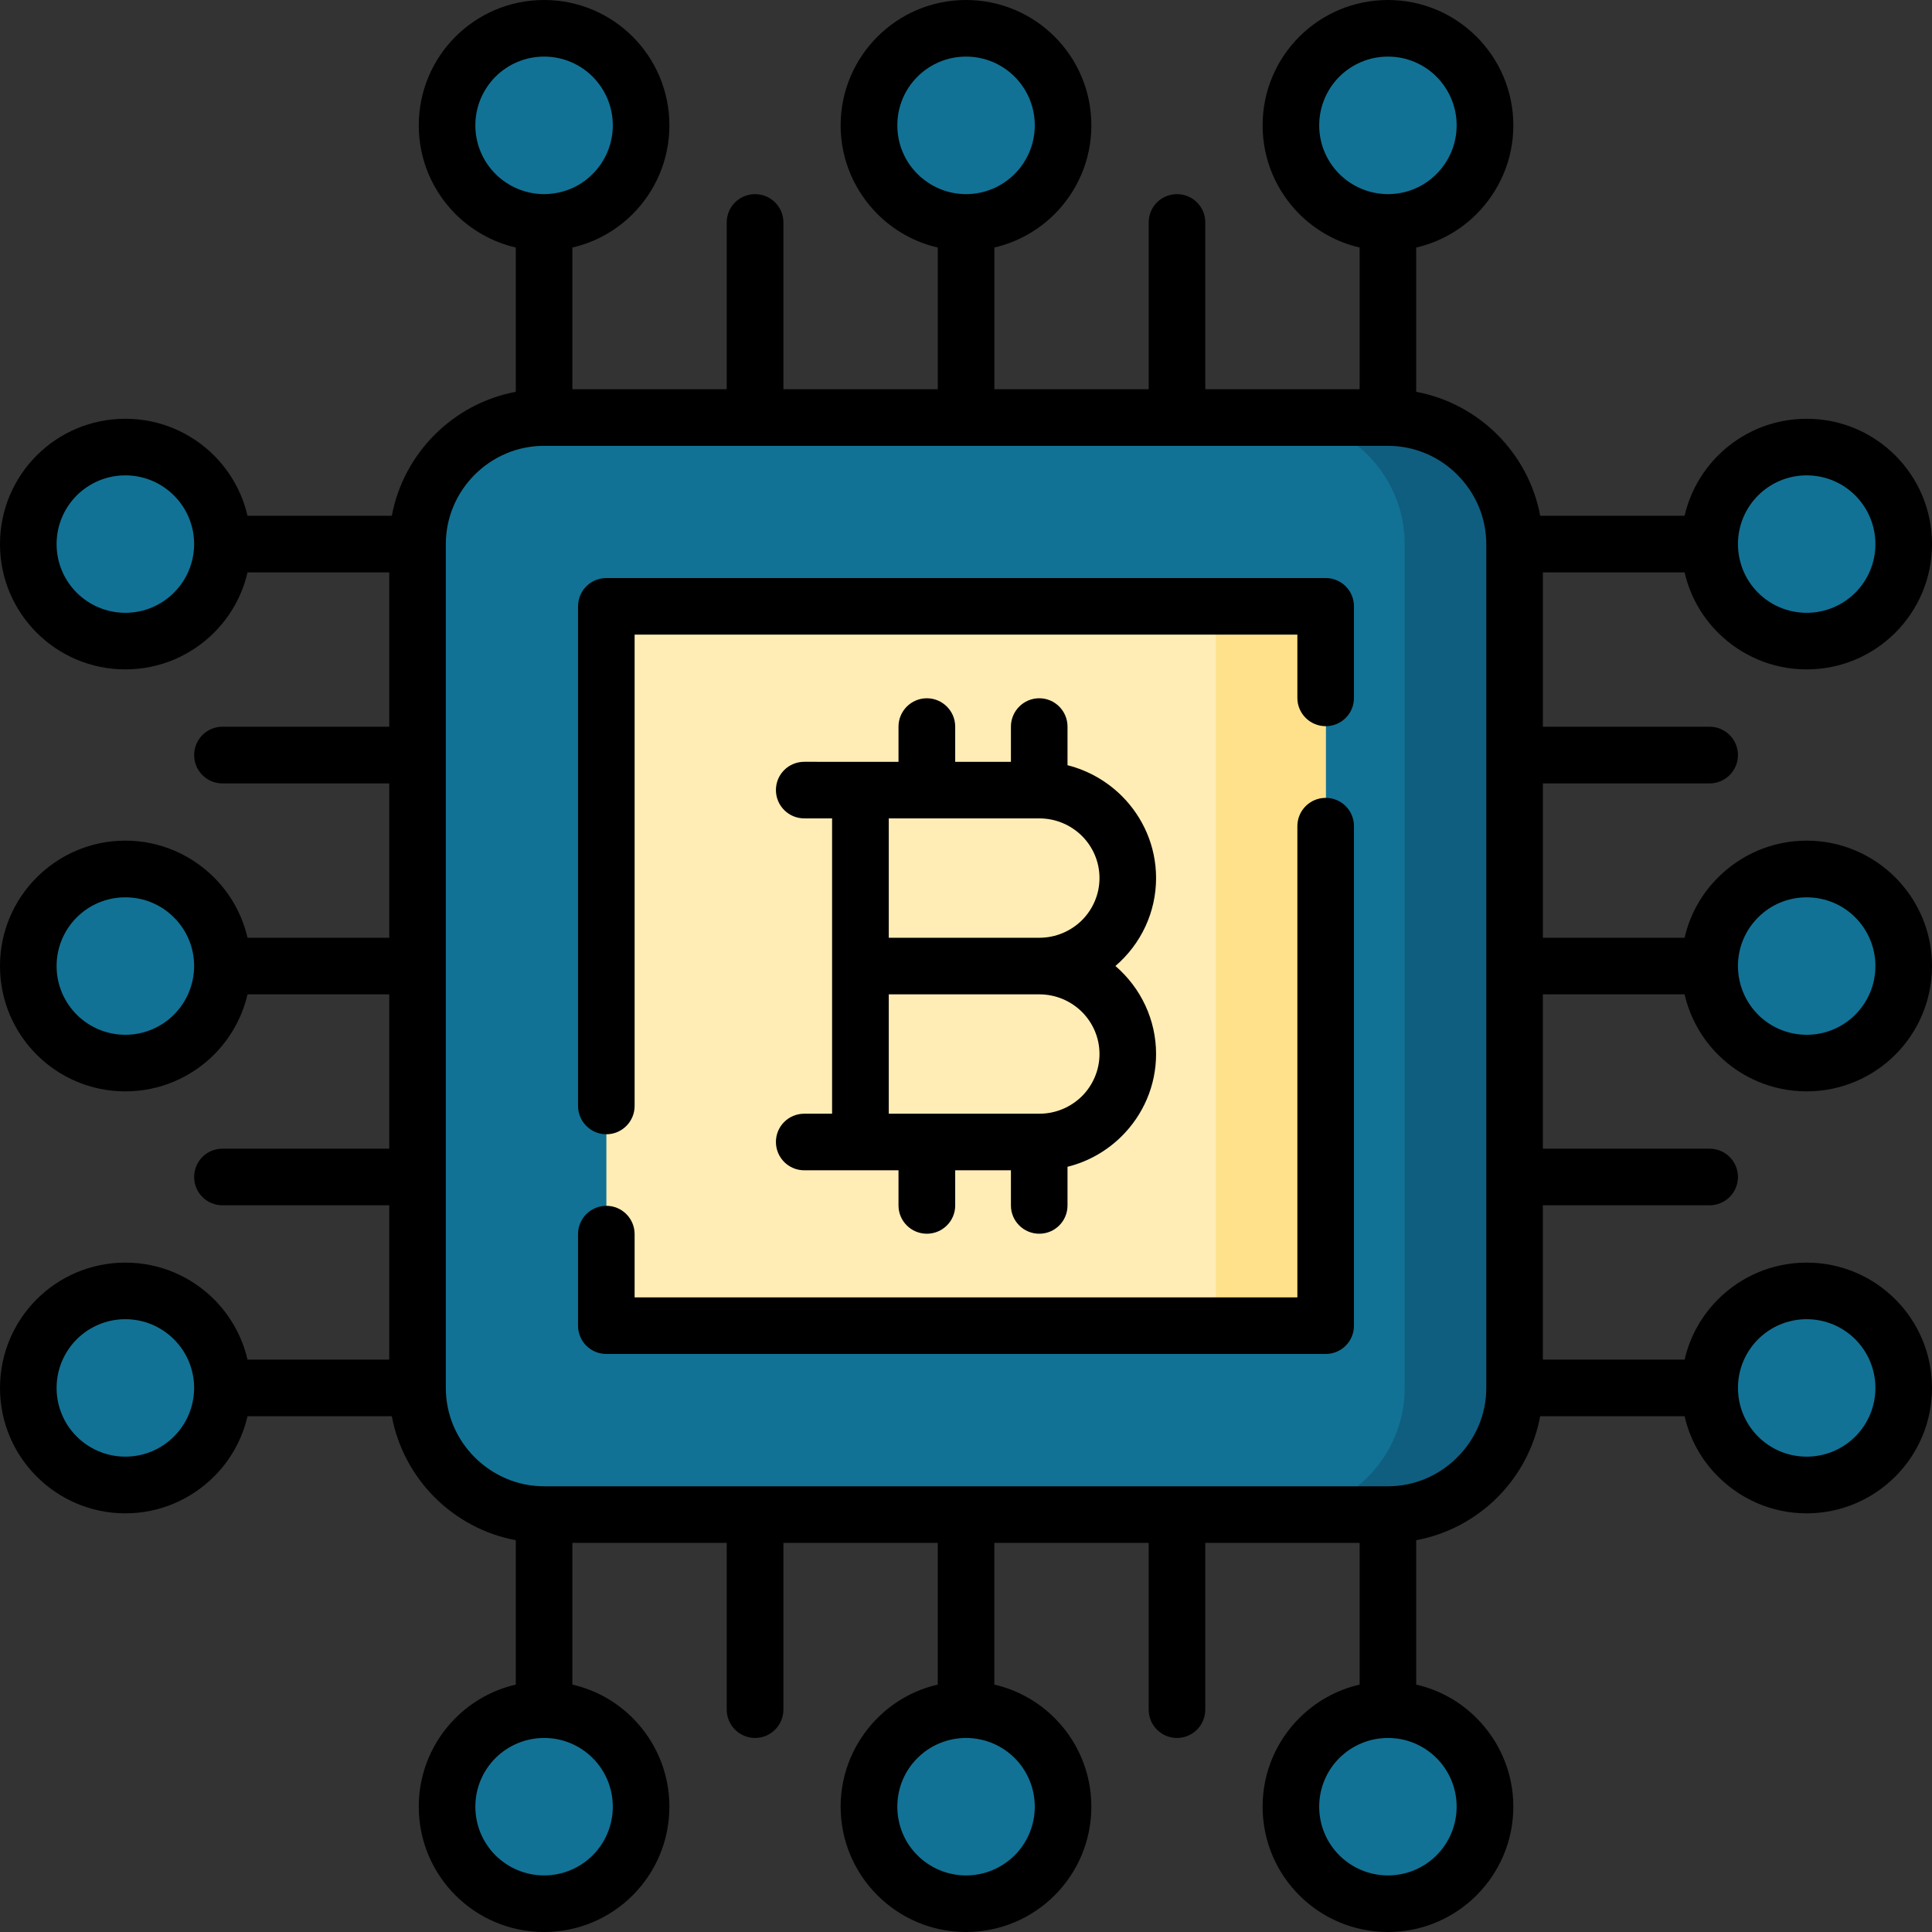 <svg id="Capa_1" enable-background="new 0 0 512 512" height="512" viewBox="0 0 512 512" width="512" xmlns="http://www.w3.org/2000/svg"><rect x="0" y="0" width="512" height="512" fill="#333333" stroke="none"/><g><g clip-rule="evenodd" fill-rule="evenodd"><path d="m144.201 110.638h223.627c18.454 0 33.534 15.108 33.534 33.562v223.628c0 18.454-15.08 33.534-33.534 33.534h-223.627c-18.455 0-33.563-15.08-33.563-33.534v-223.628c0-18.453 15.108-33.562 33.563-33.562z" fill="#117295"/><path d="m338.688 110.638h29.141c18.454 0 33.534 15.108 33.534 33.562v223.628c0 18.454-15.08 33.534-33.534 33.534h-29.141c18.453 0 33.562-15.08 33.562-33.534v-223.628c0-18.453-15.109-33.562-33.562-33.562z" fill="#0f5e7f"/><path d="m168.465 160.698h175.099c4.28 0 7.767 3.486 7.767 7.767v175.099c0 4.28-3.486 7.767-7.767 7.767h-175.099c-4.28 0-7.767-3.486-7.767-7.767v-175.099c0-4.28 3.487-7.767 7.767-7.767z" fill="#ffedb5"/><path d="m314.451 160.698h29.112c4.28 0 7.767 3.486 7.767 7.767v175.099c0 4.28-3.486 7.767-7.767 7.767h-29.112c4.252 0 7.738-3.486 7.738-7.767v-175.099c.001-4.28-3.486-7.767-7.738-7.767z" fill="#ffe18c"/><path d="m7.512 367.828c0-14.202 11.509-25.711 25.711-25.711s25.711 11.509 25.711 25.711-11.509 25.711-25.711 25.711-25.711-11.509-25.711-25.711zm360.316-360.316c14.201 0 25.711 11.509 25.711 25.711s-11.51 25.71-25.711 25.71c-14.202 0-25.711-11.509-25.711-25.71 0-14.202 11.509-25.711 25.711-25.711zm-111.828 0c14.202 0 25.71 11.509 25.71 25.711s-11.508 25.71-25.71 25.71c-14.201 0-25.71-11.509-25.71-25.71 0-14.202 11.509-25.711 25.71-25.711zm-111.799 0c14.201 0 25.71 11.509 25.71 25.711s-11.509 25.71-25.71 25.71c-14.202 0-25.74-11.509-25.74-25.71 0-14.202 11.538-25.711 25.74-25.711zm360.316 136.688c0-14.202-11.509-25.739-25.739-25.739-14.202 0-25.711 11.537-25.711 25.739s11.509 25.711 25.711 25.711c14.23 0 25.739-11.509 25.739-25.711zm0 111.8c0-14.202-11.509-25.71-25.739-25.71-14.202 0-25.711 11.509-25.711 25.71 0 14.202 11.509 25.71 25.711 25.71 14.23 0 25.739-11.508 25.739-25.71zm0 111.828c0-14.202-11.509-25.711-25.739-25.711-14.202 0-25.711 11.509-25.711 25.711s11.509 25.711 25.711 25.711c14.23 0 25.739-11.509 25.739-25.711zm-136.689 136.689c14.201 0 25.711-11.509 25.711-25.739 0-14.202-11.51-25.71-25.711-25.71-14.202 0-25.711 11.509-25.711 25.71 0 14.23 11.509 25.739 25.711 25.739zm-111.828 0c14.202 0 25.71-11.509 25.71-25.739 0-14.202-11.508-25.71-25.71-25.71-14.201 0-25.71 11.509-25.71 25.71 0 14.23 11.509 25.739 25.71 25.739zm-111.799 0c14.201 0 25.71-11.509 25.71-25.739 0-14.202-11.509-25.71-25.71-25.71-14.202 0-25.74 11.509-25.74 25.71 0 14.23 11.538 25.739 25.74 25.739zm-136.689-360.317c0-14.202 11.509-25.739 25.711-25.739s25.711 11.537 25.711 25.739-11.509 25.711-25.711 25.711-25.711-11.509-25.711-25.711zm0 111.8c0-14.202 11.509-25.71 25.711-25.71s25.711 11.509 25.711 25.71c0 14.202-11.509 25.71-25.711 25.71s-25.711-11.508-25.711-25.71z" fill="#117295"/></g><path d="m238.113 201.886v-9.327c0-4.139 3.373-7.512 7.512-7.512s7.512 3.373 7.512 7.512v9.327h14.769v-9.327c0-4.139 3.373-7.512 7.512-7.512s7.484 3.373 7.484 7.512v10.234c5.527 1.389 10.459 4.252 14.371 8.135 5.613 5.585 9.1 13.294 9.1 21.77 0 9.015-3.969 17.462-10.773 23.301 6.805 5.868 10.773 14.315 10.773 23.33 0 8.476-3.487 16.186-9.1 21.77-3.912 3.883-8.844 6.747-14.371 8.107v10.262c0 4.139-3.346 7.483-7.484 7.483s-7.512-3.345-7.512-7.483v-9.327h-14.769v9.327c0 4.139-3.373 7.483-7.512 7.483s-7.512-3.345-7.512-7.483v-9.327h-24.973c-4.167 0-7.513-3.373-7.513-7.512s3.346-7.483 7.513-7.483h7.371v-39.146-39.119h-7.371c-4.167 0-7.513-3.373-7.513-7.512s3.346-7.483 7.513-7.483zm-93.884 258.693c-4.875 0-9.467 1.899-12.926 5.329-3.288 3.288-5.33 7.852-5.33 12.87 0 5.046 2.042 9.609 5.33 12.897 3.316 3.289 7.853 5.33 12.898 5.33 5.017 0 9.58-2.04 12.869-5.33 3.288-3.288 5.329-7.852 5.329-12.897 0-5.018-2.041-9.582-5.329-12.87-3.289-3.288-7.824-5.329-12.841-5.329zm-7.54-14.145v-38.268c-8.307-1.531-15.732-5.613-21.487-11.339-5.754-5.754-9.808-13.21-11.367-21.515h-38.24c-1.417 6.18-4.563 11.679-8.872 15.988-6.038 6.009-14.315 9.751-23.5 9.751s-17.49-3.742-23.5-9.751c-6.009-6.01-9.723-14.316-9.723-23.472 0-9.185 3.714-17.49 9.723-23.499 6.01-6.009 14.315-9.723 23.5-9.723s17.462 3.714 23.5 9.723c4.309 4.337 7.455 9.836 8.872 15.987h37.56v-40.904h-44.221c-4.139 0-7.483-3.345-7.483-7.512 0-4.139 3.345-7.483 7.483-7.483h44.221v-40.905h-37.56c-1.417 6.151-4.563 11.65-8.872 15.988-6.038 6.01-14.345 9.723-23.5 9.723-9.185 0-17.49-3.713-23.5-9.723-6.009-6.01-9.723-14.316-9.723-23.5 0-9.156 3.714-17.461 9.723-23.471 6.01-6.01 14.315-9.751 23.5-9.751 9.155 0 17.462 3.742 23.5 9.751 4.309 4.309 7.455 9.808 8.872 15.988h37.56v-40.905h-44.221c-4.139 0-7.483-3.373-7.483-7.512s3.345-7.512 7.483-7.512h44.221v-40.904h-37.56c-1.417 6.179-4.563 11.679-8.872 15.987-6.038 6.009-14.315 9.723-23.5 9.723s-17.49-3.714-23.5-9.723c-6.009-6.009-9.723-14.315-9.723-23.471 0-9.184 3.714-17.49 9.723-23.499 6.01-6.009 14.315-9.723 23.5-9.723s17.462 3.713 23.5 9.723c4.309 4.337 7.455 9.836 8.872 15.987h38.239c1.56-8.305 5.613-15.732 11.367-21.486 5.755-5.754 13.181-9.808 21.487-11.368v-38.239c-6.151-1.417-11.651-4.564-15.988-8.873-6.009-6.038-9.723-14.315-9.723-23.5 0-9.184 3.714-17.49 9.723-23.5 6.01-6.008 14.317-9.722 23.501-9.722 9.155 0 17.461 3.714 23.471 9.723 6.009 6.009 9.723 14.316 9.723 23.5s-3.714 17.461-9.723 23.5c-4.309 4.309-9.809 7.455-15.988 8.873v37.559h40.904v-44.222c0-4.139 3.373-7.483 7.512-7.483s7.512 3.345 7.512 7.483v44.221h40.905v-37.559c-6.18-1.417-11.679-4.564-15.987-8.873-6.01-6.038-9.751-14.315-9.751-23.5 0-9.184 3.741-17.49 9.751-23.5 6.008-6.008 14.314-9.722 23.47-9.722 9.185 0 17.489 3.714 23.499 9.723s9.723 14.316 9.723 23.5-3.713 17.461-9.723 23.5c-4.337 4.309-9.836 7.455-15.987 8.873v37.559h40.905v-44.222c0-4.139 3.345-7.483 7.483-7.483 4.167 0 7.512 3.345 7.512 7.483v44.221h40.904v-37.559c-6.151-1.417-11.65-4.564-15.988-8.873-6.009-6.038-9.723-14.315-9.723-23.5 0-9.184 3.714-17.49 9.723-23.5 6.01-6.008 14.316-9.722 23.5-9.722 9.155 0 17.462 3.714 23.472 9.723s9.751 14.316 9.751 23.5-3.741 17.461-9.751 23.5c-4.309 4.309-9.81 7.455-15.988 8.873v38.239c8.307 1.56 15.762 5.613 21.516 11.368 5.727 5.754 9.808 13.181 11.339 21.486h38.268c1.417-6.151 4.535-11.65 8.872-15.987 6.01-6.009 14.316-9.723 23.472-9.723 9.185 0 17.49 3.713 23.5 9.723 6.009 6.01 9.723 14.315 9.723 23.499 0 9.156-3.714 17.462-9.723 23.471-6.01 6.009-14.315 9.723-23.5 9.723-9.155 0-17.462-3.714-23.472-9.723-4.337-4.309-7.455-9.808-8.872-15.987h-37.56v40.904h44.192c4.139 0 7.512 3.373 7.512 7.512s-3.373 7.512-7.512 7.512h-44.192v40.905h37.56c1.417-6.18 4.535-11.679 8.872-15.988 6.01-6.01 14.316-9.751 23.472-9.751 9.185 0 17.49 3.742 23.5 9.751 6.007 6.009 9.721 14.314 9.721 23.47 0 9.184-3.714 17.49-9.723 23.5-6.01 6.01-14.315 9.723-23.5 9.723-9.155 0-17.462-3.713-23.472-9.723-4.337-4.337-7.455-9.836-8.872-15.988h-37.56v40.905h44.192c4.139 0 7.512 3.345 7.512 7.483 0 4.167-3.373 7.512-7.512 7.512h-44.192v40.904h37.56c1.417-6.151 4.535-11.65 8.872-15.987 6.01-6.009 14.316-9.723 23.472-9.723 9.185 0 17.49 3.714 23.5 9.723 6.009 6.009 9.723 14.315 9.723 23.499 0 9.156-3.714 17.462-9.723 23.471-6.01 6.009-14.315 9.751-23.5 9.751-9.155 0-17.462-3.742-23.472-9.751-4.337-4.309-7.455-9.808-8.872-15.988h-38.268c-1.531 8.306-5.612 15.761-11.339 21.515-5.754 5.726-13.209 9.808-21.516 11.339v38.268c6.179 1.417 11.68 4.536 15.988 8.873 6.01 6.01 9.751 14.315 9.751 23.471 0 9.185-3.741 17.49-9.751 23.5-6.01 6.009-14.316 9.723-23.472 9.723-9.185 0-17.49-3.714-23.5-9.723-6.009-6.009-9.723-14.315-9.723-23.5 0-9.156 3.714-17.461 9.723-23.471 4.338-4.337 9.837-7.456 15.988-8.873v-37.559h-40.904v44.192c0 4.139-3.345 7.512-7.512 7.512-4.139 0-7.483-3.373-7.483-7.512v-44.192h-40.905v37.559c6.151 1.417 11.65 4.536 15.987 8.873 6.01 6.01 9.723 14.315 9.723 23.471 0 9.185-3.713 17.49-9.723 23.5-6.008 6.009-14.312 9.723-23.497 9.723-9.156 0-17.462-3.714-23.471-9.723-6.01-6.009-9.751-14.315-9.751-23.5 0-9.156 3.741-17.461 9.751-23.471 4.309-4.337 9.808-7.456 15.987-8.873v-37.559h-40.905v44.192c0 4.139-3.373 7.512-7.512 7.512s-7.512-3.373-7.512-7.512v-44.192h-40.904v37.559c6.18 1.417 11.68 4.536 15.988 8.873 6.009 6.01 9.723 14.315 9.723 23.471 0 9.185-3.714 17.49-9.723 23.5-6.01 6.009-14.316 9.723-23.471 9.723-9.185 0-17.491-3.714-23.501-9.723-6.009-6.009-9.723-14.315-9.723-23.5 0-9.156 3.714-17.461 9.723-23.471 4.338-4.337 9.838-7.455 15.99-8.872zm231.167 14.145c-4.876 0-9.468 1.899-12.927 5.329-3.288 3.288-5.329 7.852-5.329 12.87 0 5.046 2.041 9.609 5.329 12.897 3.317 3.289 7.853 5.33 12.898 5.33 5.017 0 9.581-2.04 12.869-5.33 3.288-3.288 5.33-7.852 5.33-12.897 0-5.018-2.042-9.582-5.33-12.87-3.287-3.288-7.823-5.329-12.84-5.329zm-111.828 0c-4.848 0-9.468 1.899-12.897 5.329-3.316 3.288-5.329 7.852-5.329 12.87 0 5.046 2.013 9.609 5.329 12.897 3.288 3.289 7.852 5.33 12.869 5.33 5.046 0 9.581-2.04 12.897-5.33 3.288-3.288 5.329-7.852 5.329-12.897 0-5.018-2.041-9.582-5.329-12.87s-7.851-5.329-12.869-5.329zm204.55-92.779c0 4.847 1.899 9.468 5.329 12.898 3.289 3.288 7.854 5.329 12.87 5.329 5.046 0 9.609-2.041 12.898-5.329 3.288-3.289 5.328-7.852 5.328-12.87 0-5.046-2.04-9.581-5.328-12.898-3.289-3.289-7.853-5.329-12.898-5.329-5.017 0-9.581 2.04-12.87 5.329-3.288 3.288-5.329 7.852-5.329 12.87zm0-223.628c0 4.848 1.899 9.468 5.329 12.898 3.289 3.288 7.854 5.329 12.87 5.329 5.046 0 9.609-2.041 12.898-5.329 3.288-3.288 5.328-7.852 5.328-12.87 0-5.046-2.04-9.581-5.328-12.898-3.289-3.288-7.853-5.329-12.898-5.329-5.017 0-9.581 2.041-12.87 5.329-3.288 3.288-5.329 7.852-5.329 12.87zm0 111.8c0 4.876 1.899 9.468 5.329 12.926 3.289 3.288 7.854 5.329 12.87 5.329 5.046 0 9.609-2.041 12.898-5.329 3.288-3.316 5.328-7.852 5.328-12.897 0-5.018-2.04-9.581-5.328-12.869-3.289-3.316-7.853-5.329-12.898-5.329-5.017 0-9.581 2.013-12.87 5.329-3.288 3.287-5.329 7.822-5.329 12.84zm-409.128 111.884c0-4.876-1.899-9.468-5.357-12.926-3.288-3.289-7.854-5.329-12.87-5.329-5.046 0-9.581 2.04-12.898 5.329-3.288 3.316-5.329 7.852-5.329 12.898 0 5.018 2.041 9.581 5.329 12.87 3.317 3.288 7.853 5.329 12.898 5.329 5.017 0 9.582-2.041 12.87-5.329 3.288-3.289 5.329-7.824 5.357-12.842zm0-223.627c0-4.876-1.899-9.468-5.357-12.926-3.288-3.288-7.854-5.329-12.87-5.329-5.046 0-9.581 2.041-12.898 5.329-3.288 3.317-5.329 7.852-5.329 12.898 0 5.018 2.041 9.581 5.329 12.87 3.317 3.288 7.853 5.329 12.898 5.329 5.017 0 9.582-2.041 12.87-5.329s5.329-7.825 5.357-12.842zm0 111.799c0-4.847-1.899-9.468-5.357-12.897-3.288-3.316-7.854-5.329-12.87-5.329-5.046 0-9.581 2.013-12.898 5.329-3.288 3.288-5.329 7.852-5.329 12.869 0 5.046 2.041 9.581 5.329 12.897 3.317 3.288 7.853 5.329 12.898 5.329 5.017 0 9.582-2.041 12.87-5.329s5.329-7.851 5.357-12.869zm92.722-204.578c4.904-.057 9.411-1.843 12.898-5.357 3.288-3.289 5.329-7.853 5.329-12.87 0-5.045-2.041-9.581-5.329-12.898-3.289-3.289-7.852-5.329-12.869-5.329-5.046 0-9.582 2.041-12.898 5.329-3.288 3.317-5.33 7.853-5.33 12.898 0 5.017 2.042 9.581 5.33 12.87 3.288 3.287 7.852 5.328 12.869 5.357zm223.628 0c4.847 0 9.468-1.899 12.897-5.357 3.288-3.289 5.33-7.853 5.33-12.87 0-5.045-2.042-9.581-5.33-12.898-3.288-3.289-7.853-5.329-12.869-5.329-5.046 0-9.581 2.041-12.898 5.329-3.288 3.317-5.329 7.853-5.329 12.898 0 5.017 2.041 9.581 5.329 12.87 3.289 3.287 7.852 5.328 12.87 5.357zm-111.828 0c4.876 0 9.468-1.899 12.926-5.357 3.288-3.289 5.329-7.853 5.329-12.87 0-5.045-2.041-9.581-5.329-12.898-3.316-3.289-7.852-5.329-12.897-5.329-5.018 0-9.581 2.041-12.869 5.329-3.316 3.317-5.329 7.853-5.329 12.898 0 5.017 2.013 9.581 5.329 12.87 3.287 3.287 7.822 5.328 12.84 5.357zm-87.79 241.628c0 4.139-3.345 7.512-7.483 7.512-4.167 0-7.512-3.373-7.512-7.512v-132.38c0-4.167 3.345-7.512 7.512-7.512h190.631c4.139 0 7.483 3.345 7.483 7.512v24.265c0 4.139-3.345 7.483-7.483 7.483s-7.512-3.345-7.512-7.483v-16.781h-175.636zm175.636-74.156c0-4.139 3.373-7.483 7.512-7.483s7.483 3.345 7.483 7.483v132.408c0 4.139-3.345 7.483-7.483 7.483h-190.632c-4.167 0-7.512-3.345-7.512-7.483v-24.265c0-4.139 3.345-7.512 7.512-7.512 4.139 0 7.483 3.373 7.483 7.512v16.753h175.637zm24.01-100.772h-223.627c-7.172 0-13.664 2.919-18.399 7.653-4.733 4.734-7.653 11.225-7.653 18.397v223.628c0 7.144 2.92 13.663 7.653 18.369 4.734 4.734 11.227 7.682 18.399 7.682h223.627c7.143 0 13.662-2.948 18.369-7.682 4.733-4.706 7.682-11.225 7.682-18.369v-223.628c0-7.172-2.948-13.663-7.682-18.397-4.707-4.734-11.226-7.653-18.369-7.653zm-92.411 145.362h-39.883v31.635h39.883c4.422 0 8.419-1.786 11.311-4.649 2.863-2.863 4.648-6.831 4.648-11.168 0-4.366-1.785-8.306-4.648-11.169-2.892-2.863-6.889-4.649-11.311-4.649zm0-46.631h-39.883v31.635h39.883c4.422 0 8.419-1.786 11.311-4.649 2.863-2.863 4.648-6.832 4.648-11.169 0-4.365-1.785-8.306-4.648-11.168-2.892-2.863-6.889-4.649-11.311-4.649z"/></g></svg>